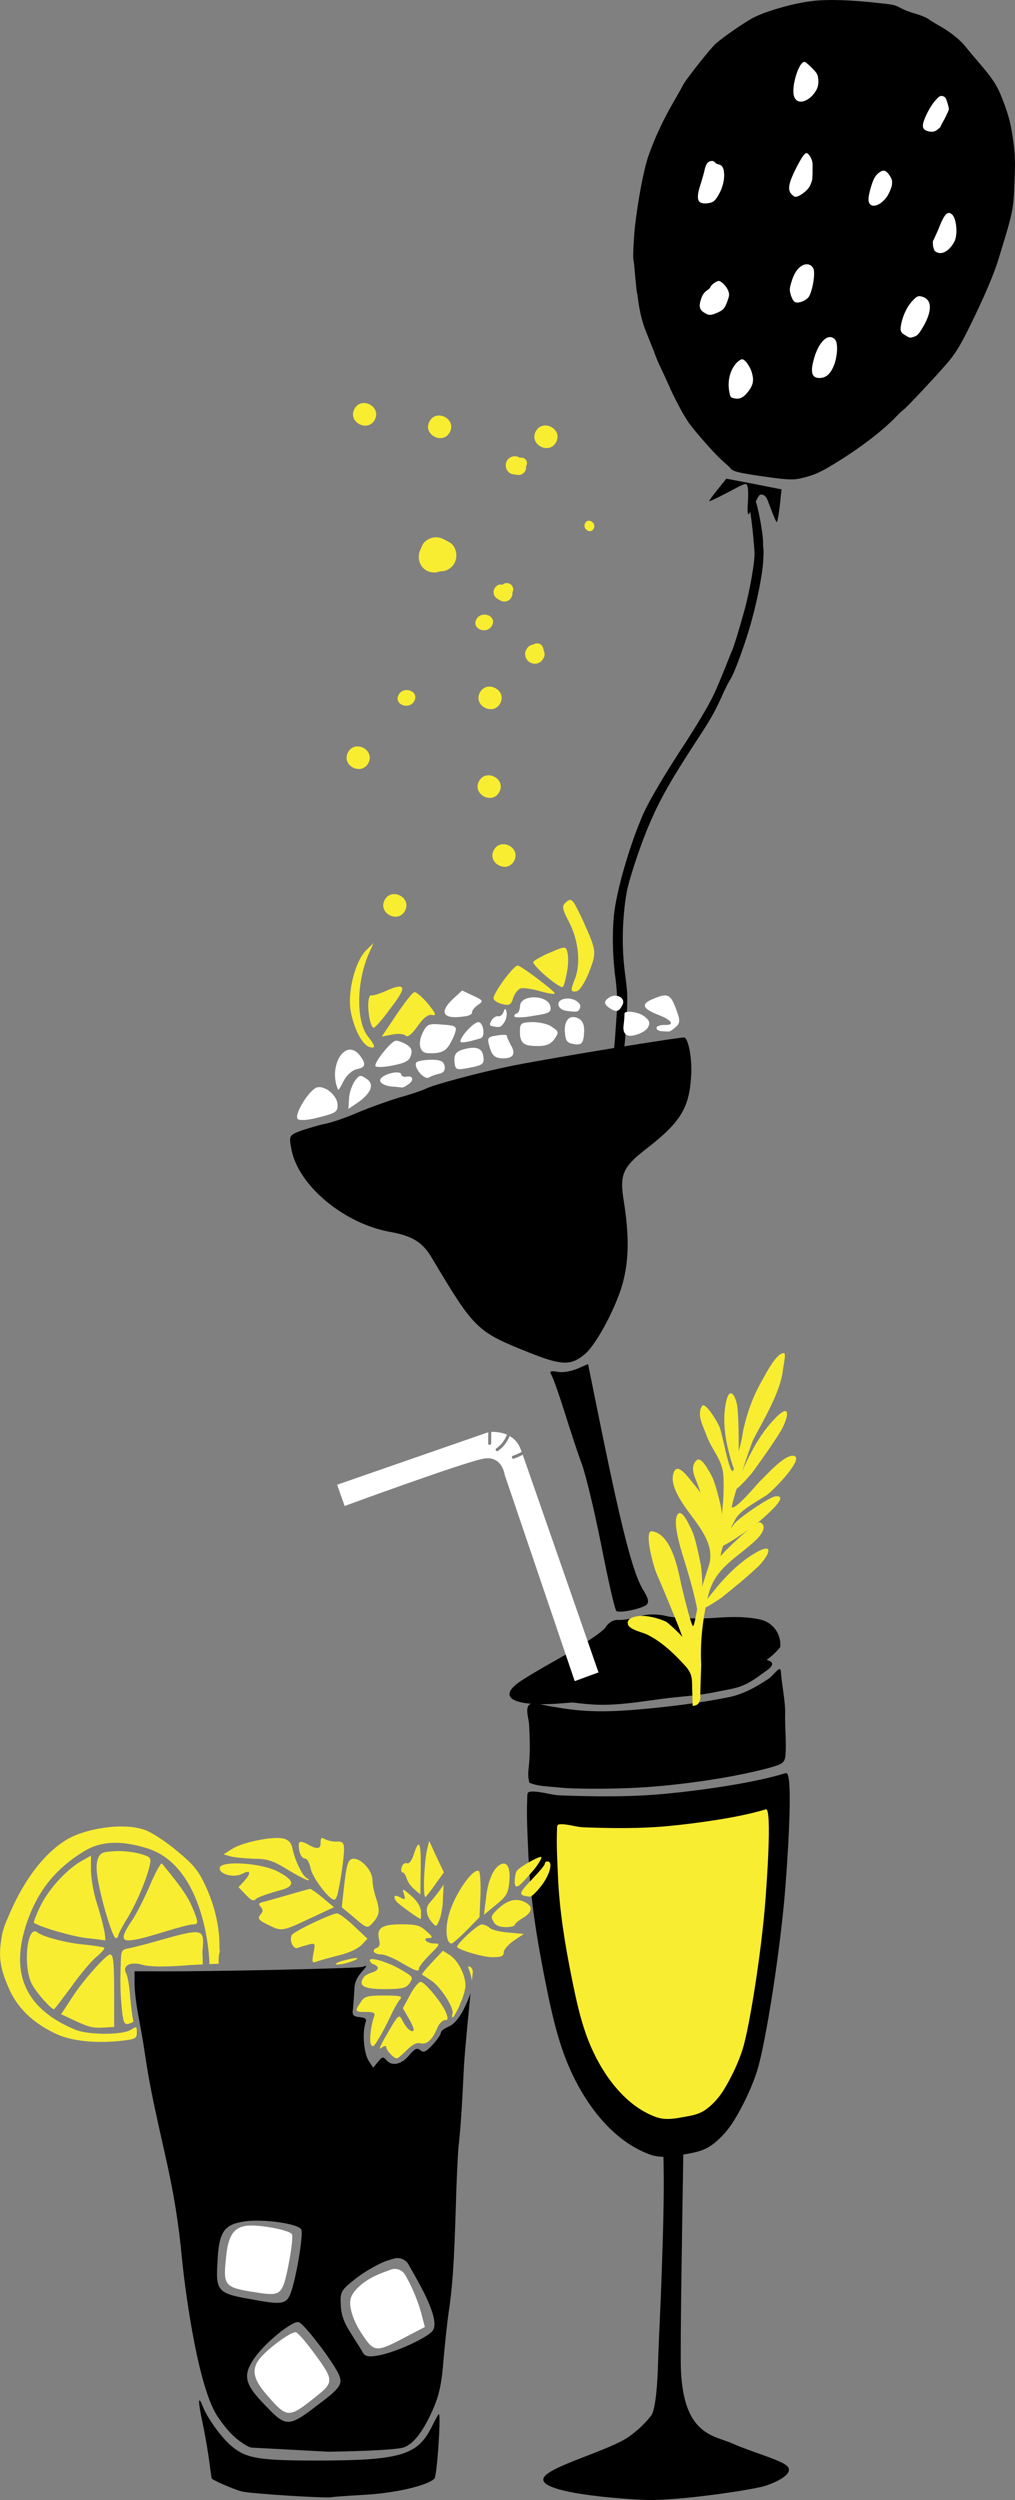 <svg xmlns="http://www.w3.org/2000/svg" id="texti" viewBox="0 0 179.68 442.3"><rect x="0" y="0" width="179.68" height="442.3" fill="#808080" stroke="none"/><defs><style>      .cls-1, .cls-2, .cls-3 {        stroke-width: 0px;      }      .cls-2 {        fill: #f9ed32;      }      .cls-3 {        fill: #fff;      }    </style></defs><g><path class="cls-2" d="m77.94,101.08s0,0,0,0c.23,0,.46,0,.71-.07.71-.17,1.33-.62,1.72-1.24.77-1.23.47-3.15-.89-3.88-.48-.26-.96-.54-1.49-.72-.49-.14-.98-.15-1.47-.03-.63.16-1.44.63-1.72,1.25-.13.28-.27.59-.4.9,0,.01-.01.02-.02.03,0,0,0,0,0,.01-.03.07-.06.14-.08.2-.49,1.41.09,2.99,1.53,3.56.67.27,1.43.26,2.1-.03Z"></path><path class="cls-2" d="m87.12,110.64c.88-1.72-1.94-2.73-2.81-1.03s1.94,2.73,2.81,1.03Z"></path><path class="cls-2" d="m73.36,123.99c.88-1.72-1.94-2.73-2.81-1.03s1.94,2.73,2.81,1.03Z"></path><path class="cls-2" d="m88.57,124.4c1.2-2.34-2.43-4.18-3.63-1.85s2.43,4.18,3.63,1.85Z"></path><path class="cls-2" d="m79.64,76.44c1.2-2.34-2.43-4.18-3.63-1.85s2.43,4.18,3.63,1.85Z"></path><path class="cls-2" d="m90.79,83.89c.33.06.66.11.99.14.46.05.95-.29,1.17-.66.16-.26.21-.58.17-.87.16-.26.22-.58.11-.88-.18-.51-.7-.74-1.2-.63-.28-.2-.68-.29-.99-.27-.56.03-1.08.36-1.34.86-.46.89.04,2.15,1.09,2.32Z"></path><path class="cls-2" d="m105.1,93.53c.53-1.03-1-2-1.53-.96-.53,1.03,1,2,1.53.96Z"></path><path class="cls-2" d="m98.46,78.2c1.2-2.34-2.43-4.18-3.63-1.85s2.43,4.18,3.63,1.85Z"></path><path class="cls-2" d="m65.22,134.98c1.2-2.34-2.43-4.18-3.63-1.85-1.2,2.34,2.43,4.18,3.63,1.85Z"></path><path class="cls-2" d="m91.03,152.28c1.2-2.34-2.43-4.18-3.63-1.85s2.43,4.18,3.63,1.85Z"></path><path class="cls-2" d="m94.09,117.32c.43.16.92.14,1.33-.06.44-.21.66-.54.87-.96s.12-.93-.09-1.35c0-.38-.23-.77-.53-.96-.38-.24-.87-.22-1.23.03-.17.02-.34.07-.5.14-.44.21-.66.54-.87.96h0c-.2.39-.11.96.06,1.33.19.4.54.72.96.87Z"></path><path class="cls-2" d="m88.41,140.09c1.2-2.34-2.43-4.18-3.63-1.85-1.2,2.34,2.43,4.18,3.63,1.85Z"></path><path class="cls-2" d="m71.71,161.11c1.2-2.34-2.43-4.18-3.63-1.85s2.43,4.18,3.63,1.85Z"></path><path class="cls-2" d="m88.63,106.26c.65.35,1.51.14,1.87-.53,0-.02.02-.03.03-.05.17-.31.22-.6.18-.89.03-.07.06-.13.09-.2.2-.46-.12-1.05-.51-1.28-.44-.26-.99-.18-1.35.15-.07-.01-.13-.03-.2-.04-.72-.11-1.35.64-1.37,1.3,0,.23.05.45.15.66.06.09.12.17.18.26-.01,0-.02-.01-.03-.03,0,.01.02.02.03.03,0,0,0,.01.01.02.02.02.04.03.06.05.13.13.28.24.44.33.14.07.28.15.42.23Z"></path><path class="cls-2" d="m66.36,74.23c1.2-2.34-2.43-4.18-3.63-1.85-1.2,2.34,2.43,4.18,3.63,1.85Z"></path></g><g><path class="cls-1" d="m108.79,171.87c.48,3.33.55,5.39.34,8.14-.41,5.94-.42,6.22-.99,7.87-.6,1.81-.61,2.1.02,2.56.32.29.46.32.74.09.68-.55,1.55-3.96,1.76-6.7.54-7.79.52-7.45-.08-12.12-.52-4.14-.43-9.12.31-13.58.28-1.88,2-7.22,3.5-10.96,2.05-5.05,3.83-8.28,8.43-15.38,3.07-4.68,3.51-5.44,5-8.67.55-1.31,1.22-2.54,1.42-2.84.73-1.05,2.9-6.93,3.92-10.88,1.04-3.83,1.81-7.94,1.94-10.02.07-1.07.08-2.09.06-2.21-.07-.13-.08-.81-.09-1.49-.05-1.66-.96-6.44-1.36-7.09-.33-.52-.81-.5-1.1.01-.08.15-.07.84.1,1.44.23,1.01.62,4.33.85,7.5.14,1.45-.77,6.78-1.78,10.45-1.01,3.66-1.81,6.23-2.16,7.07-.16.31-.65,1.58-1.11,2.73-1.78,4.42-2.28,5.52-3.58,7.76-.74,1.33-2.28,3.81-3.38,5.53-3.81,5.78-6.61,10.51-7.72,13.02-2.34,5.33-4.73,13.56-5.15,17.85-.31,3.01-.22,6.89.13,9.92Z"></path><path class="cls-1" d="m112.16,46.11c.06.2.18,1.5.29,2.89.14,1.45.27,2.75.33,2.9.06.2.12.59.15.93.3,2.33.8,4.36,1.52,6.06.44,1.13,1.05,2.62,1.34,3.33.23.75.79,2.05,1.19,2.88.41.84,1.01,2.14,1.37,2.96,1.04,2.43,2.85,5.81,3.84,7.09,1.67,2.17,4.68,5.51,5.78,6.44.57.49,1.18,1.04,1.29,1.2.45.61,1.18.8,5.15,1.4,4.54.66,5.71.75,7.05.5,2.39-.52,3.52-.96,6.35-2.71,4.44-2.71,8.43-5.75,10.89-8.33.42-.44.95-.95,1.22-1.13.68-.53,5.99-6.18,7.98-8.53,1.44-1.75,2.23-3.1,4.07-6.85,2.33-4.78,4.01-8.7,4.83-11.42,2.57-8.42,2.6-8.56,2.77-13.25.19-3.6.14-5.03-.21-7.6-.37-2.72-.74-4.21-1.64-6.65-1.22-3.22-1.73-4.03-5.37-8.24-.54-.63-1.23-1.47-1.54-1.86-.76-.95-2.4-2.32-4.11-3.32-.82-.45-1.84-1.07-2.3-1.4-.51-.34-1.39-.7-2.38-.99-.86-.22-2.01-.68-2.57-.98-.99-.53-1.21-.62-3.64-.86C150.83,0,146.67-.16,143.84.18c-3.36.37-8.41,1.83-10.66,3.04-1.72.98-4.74,3.03-6.41,4.45-.85.68-5.49,6.56-5.84,7.35-.09.22-.89,1.62-1.77,3.15-1.88,3.26-3.31,6.38-4.41,9.52-.82,2.48-1.77,7.49-2.34,12.29-.24,2.41-.4,5.64-.26,6.14Zm53.08-3.62c.06-.08.43-.95.85-1.86,1.07-2.77,1.61-3.32,2.35-2.75.88.6,1.17,3.73.45,4.95-.96,1.75-2.38,2.41-3.37,1.6-.32-.3-.52-1.71-.28-1.95Zm-2.25,9.95c1.93.38,2.13,2.22.62,5.04-.94,1.61-1.14,1.9-1.9,2.13-.51.18-.7.19-1.21-.15-1.07-.59-1.21-.85-.96-2.13.32-1.64,1.12-3.23,2.07-4.17.67-.72.92-.81,1.38-.72Zm2.5-34.56c.74-.85.9-.96,1.36-.87.41.08.57.26.83,1.11.18.55.31,1.1.27,1.28-.03.14-.36.87-.76,1.65-.43.72-.76,1.41-.76,1.45,0,.05-.29.27-.58.5-.44.29-.74.37-1.38.25-.92-.18-1.22-.57-1.05-1.44.25-1.04,1.2-2.93,2.07-3.94Zm-11.45,15.73c.5-1.79.82-2.48,1.56-3.05.79-.6,1.24-.46,1.9.52.43.7.48.95.37,1.73-.1.5-.44,1.28-.74,1.79-.9,1.43-2.39,2.22-3.07,1.56-.4-.41-.41-1.07-.02-2.55Zm-10,30.05c.81-3.15,2.58-4.87,3.76-3.6.63.65.42,3.44-.38,5.03-.55,1.12-1.18,1.65-2.06,1.76-1.56.16-1.99-.77-1.32-3.19Zm-.05-16.12c.41.84-.25,4.39-.92,5.11-.55.6-1.63,1-2.21.84-.36-.12-.53-.44-.82-1.15-.29-.96-.3-1.15.03-2.31.45-1.56,1.07-2.53,1.93-3.02.8-.45,1.62-.25,1.99.54Zm-1.19-20.46c.46.09,1.08,1.3,1.03,2,.01.43.01,1.14,0,1.65-.02,1.08-.06,1.26-.48,2.17-.4.82-2.02,2.01-2.61,1.89-.23-.05-.55-.34-.78-.63-.55-.82-.27-1.99,1.06-4.61.93-1.8,1.46-2.55,1.78-2.48Zm-.33-16.13c.09.02.67.46,1.22,1.04.8.77,1.06,1.15,1.12,1.78.16,1.12-.05,1.93-.74,2.78-1.38,1.67-3.09,1.89-3.52.44-.52-1.71.9-6.25,1.91-6.05Zm-12,53.18c.36-.35.79-.6.97-.56.55.11,1.43,1.42,1.7,2.51.33,1.2.17,2.02-.55,3.01-.85,1.16-1.55,1.58-2.47,1.4-.78-.15-.82-.21-.98-1.09-.43-1.93.13-4.04,1.33-5.27Zm-6.35-11.23c.24-.75.5-1.08.96-1.46.37-.21.68-.53.7-.66.07-.36,1.18-1.14,1.5-1.07.5.1,1.33.97,1.62,1.69.25.66.25.9-.24,2.17-.39,1.01-.69,1.33-1.68,1.75-1.1.49-1.48.51-2.24.03-.9-.51-1.06-1.15-.61-2.44Zm-.06-20.42c.26-.84.57-1.92.66-2.37.09-.45.3-1.03.48-1.23.33-.45,1.11-.54,1.36-.15.06.15.37.31.64.36.6.12.93.61.97,1.61.08,1.05-.24,2.41-.84,3.52-.75,1.36-1.08,1.63-2.16,1.75-1.75.17-2.06-.69-1.12-3.48Z"></path><path class="cls-1" d="m138.35,86.58l-4.86-.96-4.91-.93-1.58,1.96c-.88,1.1-1.54,2.01-1.45,2.03.18.04,2.67-1.22,4.86-2.39.75-.42,1.47-.7,1.66-.66.35.16.46,1.27.31,3.46-.09,1.16-.04,1.88.1,1.91.09.02.52-.7.98-1.6.42-.91.86-1.72,1.03-1.83.48-.24,1.07.12,1.36.84.12.35.54,1.38.88,2.3.35.87.67,1.65.77,1.66.14.03.48-1.94.73-4.67l.12-1.11Z"></path><g><path class="cls-3" d="m139.97,34.18c.23.28.55.58.78.63.6.12,2.21-1.07,2.61-1.89.42-.91.45-1.09.48-2.17,0-.52,0-1.23,0-1.65.04-.7-.57-1.91-1.03-2-.32-.06-.85.68-1.78,2.48-1.33,2.62-1.61,3.79-1.06,4.61Z"></path><path class="cls-3" d="m144.08,16.57c.69-.85.9-1.66.74-2.78-.07-.63-.32-1.01-1.12-1.78-.55-.58-1.13-1.03-1.22-1.04-1.01-.2-2.43,4.34-1.91,6.05.43,1.45,2.14,1.23,3.52-.44Z"></path><path class="cls-3" d="m130.11,70.49c.92.18,1.62-.25,2.47-1.4.72-.99.88-1.81.55-3.01-.26-1.09-1.15-2.4-1.7-2.51-.18-.04-.61.21-.97.56-1.2,1.23-1.76,3.34-1.33,5.27.16.88.2.94.98,1.09Z"></path><path class="cls-3" d="m140.04,52.33c.29.72.46,1.04.82,1.15.59.16,1.67-.24,2.21-.84.67-.72,1.32-4.27.92-5.11-.37-.78-1.19-.99-1.99-.54-.86.49-1.48,1.46-1.93,3.02-.33,1.16-.32,1.36-.03,2.31Z"></path><path class="cls-3" d="m125.18,35.97c1.07-.12,1.41-.38,2.16-1.75.6-1.11.92-2.46.84-3.52-.04-1-.37-1.49-.97-1.61-.28-.05-.58-.21-.64-.36-.26-.38-1.04-.3-1.36.15-.18.2-.39.77-.48,1.23-.09.45-.4,1.53-.66,2.37-.93,2.79-.63,3.66,1.12,3.48Z"></path><path class="cls-3" d="m124.73,55.35c.76.48,1.15.46,2.24-.03.99-.42,1.29-.74,1.68-1.75.49-1.27.49-1.51.24-2.17-.29-.72-1.11-1.59-1.62-1.69-.32-.06-1.43.71-1.5,1.07-.03.14-.33.45-.7.66-.46.38-.71.71-.96,1.46-.44,1.28-.29,1.93.61,2.44Z"></path><path class="cls-3" d="m164.48,23.25c.64.13.94.04,1.38-.25.28-.23.57-.46.58-.5,0-.04.34-.74.76-1.45.39-.77.73-1.51.76-1.65.04-.18-.09-.73-.27-1.28-.26-.85-.42-1.03-.83-1.11-.46-.09-.62.02-1.36.87-.87,1.01-1.81,2.9-2.07,3.94-.17.86.13,1.25,1.05,1.44Z"></path><path class="cls-3" d="m165.53,44.43c.98.81,2.4.14,3.37-1.6.72-1.23.43-4.36-.45-4.95-.74-.57-1.28-.02-2.35,2.75-.42.91-.78,1.78-.85,1.86-.24.24-.04,1.65.28,1.95Z"></path><path class="cls-3" d="m160.5,59.45c.51.34.7.33,1.21.15.76-.23.96-.52,1.9-2.13,1.51-2.82,1.3-4.66-.62-5.04-.46-.09-.71,0-1.38.72-.95.95-1.74,2.54-2.07,4.17-.25,1.27-.11,1.54.96,2.13Z"></path><path class="cls-3" d="m154.06,36.16c.68.65,2.17-.14,3.07-1.56.29-.51.64-1.29.74-1.79.11-.78.06-1.03-.37-1.73-.66-.98-1.11-1.12-1.9-.52-.73.56-1.06,1.25-1.56,3.05-.39,1.48-.38,2.15.02,2.55Z"></path><path class="cls-3" d="m145.37,66.85c.88-.11,1.51-.65,2.06-1.76.79-1.59,1.01-4.38.38-5.03-1.18-1.27-2.95.46-3.76,3.6-.67,2.42-.24,3.36,1.32,3.19Z"></path></g></g><g><path class="cls-1" d="m113.34,285.96c-1.15.38-2.86.64-3.7.65-1.02-.11-1.84.36-2.55,1.42-.61.81-4.06,3.09-7.64,5.1-3.58,2.01-7.15,4.09-7.94,4.78-3.45,2.67.05,4.12,8.25,3.42,3.09-.23,7.53-.64,9.87-.8,5.66-.43,14.07-2.01,18.59-3.51,5.6-1.87,8.01-3.26,9.91-5.63h0c.2-2.26-1.28-4.34-3.5-4.85-2.06-.48-4.65-.57-8.01-.31-3.09.23-6.88.05-8.39-.26-1.69-.43-3.46-.47-4.9-.03Z"></path><path class="cls-3" d="m116.56,179.56c2.4.91,2.97,1.86,1.11,1.77-.69-.02-1.34.19-1.44.44-.09.32.28.63.9.67.62.03,1.16.08,1.24.06.16.04.71-.29,1.22-.78.8-.62.83-1.24.18-2.95-1.02-2.86-1.54-3.14-3.94-2.13-2.42.93-2.26,1.75.73,2.92Z"></path><path class="cls-3" d="m110.17,177.83c.68-1.21-.97-2.18-2.26-1.39-1.09.68-1.06,1.21.08,1.97,1.13.7,1.57.61,2.18-.58Z"></path><path class="cls-3" d="m56.53,197.66c2.92-.73,3.26-.95,3.23-2.24-.08-1.59-2.11-3.34-3.58-3.05-1.33.26-4.18,4.8-3.49,5.59.29.33,1.81.26,3.84-.3Z"></path><path class="cls-3" d="m110.55,179.37c.01.07-.02,1.07-.18,2.18q-.14,2.02,1.78,1.64c1.11-.22,2.21-.82,2.55-1.42.44-.85.3-1.21-.7-2-1.07-.79-3.58-1.06-3.44-.39Z"></path><path class="cls-1" d="m110.44,212.6c-.78-4.74-.28-6.07,3.97-9.35,6.11-4.73,7.6-7.24,7.94-12.89.2-2.87-.44-6.5-1.19-6.81-.49-.13-22.14,3.37-30.25,4.96-5.82,1.15-14.32,3.44-15.64,4.15-.49.25-2.56.97-4.6,1.52-2.09.64-5.45,1.84-7.43,2.69-1.9.83-4.48,1.73-5.73,1.97-1.18.23-3.12.84-4.27,1.22-2.06.79-2.12.88-1.63,3.38,1.25,6.34,9.31,13.09,17.56,14.53,3.81.7,5.64,1.8,7.25,4.54,7.65,12.8,7.93,13.06,17.4,16.85,5.56,2.2,7.18,2.26,9.56.34,2.2-1.66,6.08-9.16,7.02-13.32.97-4.02.92-8.14.04-13.78Z"></path><path class="cls-2" d="m102.11,175.36c.52-.1,1.45-1.59,2.12-3.25,1.42-3.65,1.4-3.8-.95-9.07-1.98-4.2-2.08-4.34-3.25-3.26-.58.57-.46,1.16.76,3.45,1.63,3.2,2.06,7.32.97,9.99-.82,2.07-.76,2.37.35,2.15Z"></path><path class="cls-1" d="m104.09,241.33l-1.9.83c-1.06.44-2.61.74-3.49.54-1.27-.21-1.47-.09-1.12.52.31.4,1.37,3.48,2.4,6.72,1.04,3.32,2.38,7.41,3.01,9.05.64,1.71,2.23,8.21,3.45,14.4s2.41,11.46,2.68,11.64c.69.4,4.58-.44,5.36-1.13.44-.47.31-1.13-.8-2.9-1.66-2.96-3.52-10.1-6.95-26.72l-2.63-12.95Z"></path><path class="cls-3" d="m86.71,185.36c.42,1.37.89,1.81,2.13,1.88,2,.06,2.53-.73,1.61-2.31-.37-.69-.75-1.46-.72-1.69.04-.16-.81-.22-1.77-.04-1.71.26-1.75.42-1.26,2.16Z"></path><path class="cls-3" d="m84.74,180.85c-.79-.15-3.38,2.66-3.22,3.46.06.29,1.75-.04,3.62-.64.78-.31.46-2.69-.4-2.83Z"></path><path class="cls-3" d="m71.02,190.06c-.13-.66-2.5-.27-3.48.61-.77.76.38,1.53,2.38,1.6.71.09,1.25.13,1.32.12.09.06.5-.17.97-.5,1.09-.67.98-1.64-.2-1.41-.52.1-.93-.05-1-.42Z"></path><path class="cls-3" d="m82.32,179.8c.75-.07,1.3-.41,1.24-.7-.04-.22.37-.84.98-1.26,1.08-.75,1.06-.82-.79-1.68l-1.94-.92-1.68,1.55c-2.51,2.41-1.66,3.62,2.2,3.01Z"></path><path class="cls-3" d="m62.71,191.39c-.46.78-.95,2.18-.92,3.09l-.12,1.71,1.76-1.19c.94-.64,1.96-1.69,2.14-2.34.22-.81.05-1.31-.75-1.84-1.06-.71-1.21-.68-2.11.57Z"></path><path class="cls-3" d="m87.26,181.58c1.19.23,1.41.18,2-.7.36-.53.5-1.32.42-1.76-.16-.81-.31-.78-.55-.05-.21.5-.61.81-.93.72-.32-.09-.87.25-1.16.69-.46.78-.42,1,.22,1.1Z"></path><path class="cls-2" d="m67.57,183.4l1.92-.38c1.03-.2,2.05-.1,2.34.23.37.31,1.09-.29,2.05-1.63,1.01-1.5,1.94-2.22,2.58-2.04.87.14.72-.22-.7-2-1-1.18-2.1-2.11-2.39-2.05-.37.07-1.77,1.88-3.19,3.99l-2.6,3.88Z"></path><path class="cls-3" d="m73.74,187.92c-.69.75,1.33,3.26,2.22,2.7.34-.22,1.19-.54,1.86-.67s1.03-.59.89-1.32c-.17-.88-.76-1.15-2.37-1.14-1.15,0-2.33.23-2.59.43Z"></path><path class="cls-3" d="m81.8,185.72c-1.08.37-1.43.89-1.35,2.1.14,1.5.31,1.55,2.74,1.07,2.28-.45,2.55-.66,2.38-1.92-.16-1.58-1.31-1.96-3.77-1.25Z"></path><path class="cls-2" d="m66.19,181.83c.22-.04,1.67-1.63,3.04-3.58,2.87-3.7,2.63-4.5-.82-2.98-1.19.54-2.42.93-2.67.83-.25-.11-.46.4-.53,1.18-.14,2.02.46,4.66.97,4.55Z"></path><path class="cls-3" d="m74.9,182.56c-.99,1.95-.66,3.65.74,3.76,2.09.12,3.09-.23,3.8-1.29.41-.62.96-1.72,1.14-2.37.33-1.06.06-1.24-2.26-1.39-2.41-.21-2.69-.08-3.42,1.29Z"></path><path class="cls-3" d="m97.43,178.05c-.41-2.06-5.25-2.18-5.37-.09-.02.69-.28,1.28-.58,1.34s-.47.32-.43.54,1.58.23,3.34-.12c2.83-.41,3.24-.64,3.04-1.67Z"></path><path class="cls-3" d="m100,182.52c.08,1.59.39,1.99,1.42,2.17,1.59.3,1.9-.07,1.99-2.31.02-1.07-.27-1.78-.97-2.18-1.53-.77-2.56.2-2.45,2.32Z"></path><path class="cls-2" d="m65.32,185.21c1.24.44,1.19-.16-.22-1.87-2.05-2.66-2.02-9.47.13-14.49l.9-2.01-1.28,1.25c-1.99,1.92-3.41,7.56-2.74,10.95.59,3.02,1.96,5.66,3.21,6.18Z"></path><path class="cls-3" d="m60.84,191.22c.56-1.03,1.54-1.91,2.35-2.07,1.62-.32,1.65-.94.42-2.53-2.51-3.03-5.57,2.02-3.76,6.17.1.13.5-.56.99-1.57Z"></path><path class="cls-3" d="m99.85,176.73c-1.55.3-1.23,1.93.49,2.12,1.88.24,2.03.21,2.34-.54.36-.91-1.38-1.95-2.84-1.58Z"></path><path class="cls-2" d="m100.29,172.36c.3-1.21.36-2.83.2-3.64-.26-1.33-.35-1.39-2.96-.26-1.49.6-2.86,1.41-3.11,1.68-.36.53,4.43,4.64,5.17,4.49.15-.03.49-1.02.7-2.28Z"></path><path class="cls-3" d="m94.22,185.03c2.33.15,3.25-.18,4.02-1.33.71-1.06.68-1.21-.55-2.03-.72-.55-2.31-.85-3.53-.84-1.9.07-2.11.19-2.12,1.64-.02,1.84.57,2.49,2.19,2.55Z"></path><path class="cls-2" d="m88.94,177.65c1.21.3,1.56.15,1.92-1.15.3-.82.92-1.56,1.36-1.65.52-.1,2.09.12,3.47.54,1.46.4,2.56.57,2.52.35-.09-.44-5.85-4.82-6.55-4.91-.65-.18-4.45,5.01-4.29,5.82.07.37.78.84,1.57.99Z"></path><path class="cls-3" d="m72.74,186.74c.28-.9.11-1.4-.85-1.98-.69-.4-1.52-.7-1.88-.63-.81.16-3.71,3.72-3.56,4.45.06.29,1.43.25,3.05-.07,2.21-.44,2.98-.82,3.24-1.79Z"></path></g><g><g><path class="cls-1" d="m116.91,354.25c-1.51.26-1.1,1.73-.88,2.82.42,2.07.5,4.14.53,6.25.05,4.31.42,8.59.67,12.9.53,9.07.17,18.16-.14,27.23-.15,4.42-.39,8.83-.55,13.25-.06,1.69-.18,9.32-1.31,10.73-1.16,1.44-2.33,2.53-3.81,3.61-3.42,2.48-14.14,5.25-15.16,7.31-1.47,2.95,16.88,4.01,19.19,3.96,7.19-.15,18.26-1.95,19.94-2.49,2.83-.92,5.5-2.51,3.66-3.76-1.54-1.05-6.05-2.28-9.33-3.73-3.38-1.5-8.69-1.44-9.18-13.05-.16-3.87.26-28.01.42-37.95.08-5.07-.26-10.15-.38-15.21-.05-2.33-.04-4.66-.12-6.99-.03-.84-2.12-5.07-3.54-4.86Z"></path><path class="cls-1" d="m139.12,313.69c-5.81,1.8-15.13,3.07-21.17,3.65-6.29.61-12.46.53-18.76.3-1.65-.06-3.35-.7-4.97-.68-.98.01-.85.31-.89,1.34-.14,3.28.07,6.65.21,9.93.31,7.6,1.54,15.04,3.03,22.5,1.03,5.14,2.15,10.38,4.27,15.2,2.74,6.23,7.53,12.81,14.17,15.23,2.11.77,4.22.34,6.38-.05,1.76-.32,3.22-.59,4.68-1.66,1.57-1.15,2.91-2.71,3.92-4.37,1.59-2.61,3.14-5.85,4.05-8.76,1.51-4.82,4.12-21.36,4.99-32.41.18-2.35,1.58-20.64.1-20.21Z"></path><path class="cls-1" d="m128.33,300.4c-4.34.84-8.74,1.41-13.14,1.84-4.76.46-9.34.8-14.11.2-1.37-.17-2.74-.4-4.1-.64-.78-.14-2.17-.58-2.98-.35-1.22.35-.4,2.57-.34,3.61.12,2.2.19,4.35.04,6.55-.07,1.02-.31,2.21-.11,3.22.16.77.04.54.69.77,1.24.44,2.93.46,4.23.6,2.15.23,4.26.25,6.42.26,4.15.01,8.29-.12,12.43-.52,4.17-.4,8.27-.96,12.39-1.73,1.97-.37,5.86-1.19,7.75-1.85,1.06-.37,1.46-.7,1.55-1.86.18-2.39-.12-4.87-.06-7.27.06-2.17-.62-5.36-.76-7.53-.08-1.25-1.23.69-2.24,1.35-2.46,1.6-4.74,2.88-7.67,3.35Z"></path><path class="cls-1" d="m100.13,294.76c-2.11.46-4.84,2.17-6.31,3.75-.32.35-.82.77-.51,1.22.52.76,3.48.77,4.28.9,3.12.49,6.36,1.03,9.52.98,3.45-.05,6.89-.64,10.31-1.08,3.11-.4,6.31-.54,9.38-1.2,1.44-.31,2.98-.5,4.36-1,1.49-.54,2.9-1.56,4.16-2.5.42-.31,1.68-1.05,1.29-1.7-.51-.84-8.46-1.99-11.7-2.34-3.53-.39-9.11-.1-12.65.04-2.11.09-10.14,2.65-12.12,2.94Z"></path><g><path class="cls-2" d="m121.17,294.57c1.63,1.79,1.27,2.56,1.39,5.03.02.43.04,1.79.06,2.22.45-.12,1.07,0,1.36-1.29-.03-2.15.17-5.64.15-6.1-.21-4.06.3-8.27,1.26-12.22,1.22-4.98,5.14-6.57,8.5-9.82.63-.61,2.14-2.35.66-3.06-.67-.33-6.92,5.63-6.93,5.99-.28-.95,2.24-6.15,2.81-6.92,1.1-1.5,3.81-2.9,5.31-3.9,1.01-.68,6.49-6.25,4.92-6.89-1.51-.62-4.97,3.37-5.96,4.28-.62.57-4.23,5.03-5.11,4.81-.41-.07,3.41-11.33,3.71-11.9,1.74-3.39,4.84-8.46,5.28-12.31.1-.93.62-3.05.2-3.09-1.35-.12-3.36,3.94-3.92,4.92-1.57,2.71-2.59,5.61-3.28,8.68-.18.78-.04,1.34-1.54,6.21-.51,4.1-2-5.04-2.64-6.68-.44-1.13-2.58-4.52-3.09-3.81-1.07,1.49.22,3.72.76,5.22.91,2.57,2.81,4.28,2.98,7.09.11,1.86.06,3.82-.14,5.67-.1.98-.43,4.86-1.19,5.43-.19.17-.9-3.69-.97-4.07-.4-2.33-1.62-3.92-3.13-5.74-1.01-1.22-2.79-3.77-3.42-1.62-.55,1.85.94,4.22,1.89,5.64,2.02,3.04,5.71,6.62,4.38,10.69-.59,1.8-1.18,3.57-1.66,5.41-.15.57-.8,5.13-1.12,5.24-.32.1-1.99-6.83-2.12-7.47-.56-2.64-1.72-8.83-5.16-9.3-1.49-.21.27,6.4.96,7.83.45.94,4.3,10.17,4.42,10.91-.15-.37-2.58-2.61-2.9-2.75-1.34-.62-3.32-1.13-4.79-.99-.84.08-2.32.45-1.91,1.56.31.84,2.62,1.36,3.29,1.68,2.55,1.22,4.78,3.34,6.7,5.44Zm-.39-4.89s.01-.02,0-.04c0,.02,0,.04,0,.04Z"></path><path class="cls-2" d="m133.25,260.42c1.66-2.29,3.47-4.8,5-7.31.62-1.02,1.47-3.14.88-3.44-.66-.33-2.8,2.2-3.31,2.85-1.42,1.8-2.6,3.84-3.65,6.05-.14.29-1.58,3.35-2.03,4.96.49,0,3.05-3,3.13-3.11Z"></path><path class="cls-2" d="m130.77,256.38c0-2.37,0-4.97-.23-7.37-.09-.98-.64-2.71-1.29-2.48-.72.26-.98,3.09-1.01,3.78-.09,1.94.14,3.85.58,5.78.06.25.67,2.9,1.25,4.1.4-.32.71-3.7.71-3.81Z"></path><path class="cls-2" d="m127.72,282.66c2.14-1.71,4.48-3.6,6.55-5.57.84-.8,2.15-2.58,1.64-3.03-.57-.5-3.24,1.31-3.88,1.79-1.79,1.32-3.41,2.93-4.95,4.74-.2.24-2.31,2.74-3.12,4.16.48.14,3.67-2.01,3.76-2.09Z"></path><path class="cls-2" d="m126.95,273.56c.09-.21.51-1.13.56-1.35.18-.8.62-2.4.08-5.78-.6-2.59-1.2-4.58-1.6-5.3-.59-1.06-1.89-3.56-2.7-2.76-1.29,1.28-.22,3.02.31,4.51.8,2.25,2.85,8.42,3.34,10.68Z"></path><path class="cls-2" d="m123.46,284.93c.08-.24.48-1.27.53-1.52.17-.9.58-2.7.08-6.49-.57-2.91-1.13-5.15-1.51-5.96-.56-1.19-1.79-4-2.55-3.1-1.22,1.44.99,7.7,1.49,9.38.76,2.53,1.49,5.15,1.96,7.68Z"></path><path class="cls-2" d="m137.22,264.74c-.98.12-6.54,3.84-7.29,4.93-.63.92-3.06,3.65-3.07,3.98-.03,1.1,6.67-3.7,7.27-4.23.81-.73,6.08-5.05,3.09-4.68Z"></path></g></g><path class="cls-2" d="m135.55,320.11c-4.69,1.45-12.21,2.47-17.08,2.94-5.07.49-10.06.42-15.14.24-1.33-.05-2.71-.56-4.01-.55-.79.01-.69.25-.72,1.08-.11,2.65.06,5.37.17,8.01.25,6.14,1.24,12.14,2.45,18.15.83,4.14,1.74,8.38,3.45,12.27,2.21,5.03,6.08,10.34,11.43,12.29,1.7.62,3.41.28,5.15-.04,1.42-.25,2.6-.47,3.78-1.34,1.27-.93,2.35-2.19,3.16-3.53,1.28-2.1,2.53-4.72,3.27-7.07,1.22-3.89,3.33-17.23,4.02-26.16.15-1.9,1.28-16.66.08-16.31Z"></path></g><g><path class="cls-2" d="m44.89,328.85c2.42,0,3.39.3,6.05,1.94,1.69,1.03,3.33,1.87,3.63,1.87.24,0,.12-.18-.3-.42-.79-.42-2.12-3.21-2.54-5.38-.18-.85-.73-1.39-1.51-1.57-1.81-.48-7.14.61-9.01,1.75l-1.63,1.03,1.21.36c.67.18,2.48.36,4.11.42Z"></path><path class="cls-2" d="m54.09,328.85c.3,0,.73.79.91,1.75.3,1.57,3.27,5.5,4.17,5.5.24,0,.54-.6.67-1.33.67-3.14,1.21-7.32,1.03-8.17-.06-.6-.48-.85-1.21-.79-.54.06-1.45-.12-2-.36-.79-.43-.91-.36-.91.72q0,1.45-2.18.18-1.69-.97-1.69,0c0,1.45.48,2.48,1.21,2.48Z"></path><path class="cls-2" d="m60.5,337.44l2.12,1.75c2.36,2.06,2.42,2.06,3.45.91,1.15-1.33,1.21-2.12.54-4.17-.36-1.03-.67-2.48-.67-3.27,0-1.63-1.88-3.81-3.33-3.81-1.03,0-1.27.85-1.81,5.87l-.3,2.72Z"></path><path class="cls-2" d="m74.47,339.49c.06,0,.06-.61.06-1.33-.06-.85-.73-1.88-1.75-2.78-1.57-1.33-1.63-1.33-1.27-.3.3,1.03.24,1.09-.67.6-1.03-.54-1.33-.24-.67.73.3.42,3.99,3.09,4.3,3.09Z"></path><path class="cls-2" d="m67.09,343.12c.24.85.12,1.33-.42,1.51-1.03.42-.42,1.15.85,1.15.6,0,2.18.67,3.51,1.45,2.66,1.57,3.15,1.69,3.15.97,0-.24.85-1.33,1.94-2.42,1.81-1.81,1.88-1.94.73-1.94-1.33,0-2.24-.97-.91-.97.73,0,.67-.24-.48-1.21-1.09-1.03-1.81-1.21-4.42-1.21-3.45,0-4.42.67-3.93,2.66Z"></path><path class="cls-2" d="m62.07,346.57c-.97.18-2.06.48-2.42.72-.48.3-.18.36.97.18.91-.18,2-.55,2.42-.79.48-.3.12-.36-.97-.12Z"></path><path class="cls-2" d="m23.17,359.09c-1.39.97-7.5.97-9.86,0-8.59-3.57-11.49-9.62-8.77-18.27,1.88-5.99,5.14-10.16,10.47-13.37,3.15-1.87,6.73-1.76,10.95-.48,10.59,3.21,11.16,20.1,11.1,20.39,0,.04-.02.09-.03.13.55-.02,1.12-.04,1.69-.06,0-.05-.01-.11-.01-.16,0-.3-.05-1.41.2-1.98-.04-.29-.06-.65-.06-1.08,0-3.39-.85-7.08-2.48-10.59-1.27-2.72-2.12-3.75-5.14-6.23-1.94-1.63-4.48-3.27-5.57-3.63-3.81-1.39-10.69-.28-14.04,1.82-6.35,3.98-9.62,12.4-9.98,13.13-.3.79-1.1,2.25-1.34,4.01-.54,3.09-.42,5.23,1.16,8.8,1.81,4.42,5.39,6.92,8.72,8.43,2.66,1.15,6.65,1.57,10.89,1.15,2.9-.3,3.15-.42,3.15-1.51s-.06-1.15-1.03-.48Z"></path><path class="cls-2" d="m48.04,340.82c1.81.85,2.18.79,6.78-1.39l4.3-2-1.94-1.63c-1.09-.91-2.12-1.63-2.3-1.63-.18.06-1.81.48-3.69,1.03-1.88.55-3.87,1.09-4.48,1.27-.91.18-1.03.36-.54.91.42.48.42.85-.06,1.33-.6.79-.36,1.03,1.94,2.12Z"></path><path class="cls-2" d="m42.89,331.51c1.51-.79,1.63-.12.3,1.33l-.97,1.03,1.27,1.33c1.03,1.09,1.39,1.21,1.88.73.3-.3,2.24-.97,4.23-1.51q4.11-1.03-.48-3.33c-2.9-1.51-9.92-1.94-10.22-.66-.18,1.15,2.42,1.87,3.99,1.09Z"></path><path class="cls-2" d="m64.01,344.09l1.03-1.09-2.36-2.24c-1.27-1.21-2.66-2.24-3.02-2.24-.97,0-7.56,3.14-7.99,3.81-.54.91.24,2.6,1.03,2.3.42-.18,1.27-.42,1.94-.6,1.15-.3,1.21-.24.85,1.51-.3,1.63-.24,1.81.54,1.51.48-.18,2.24-.67,3.87-1.09,1.81-.42,3.51-1.21,4.11-1.88Z"></path><path class="cls-2" d="m75.32,335.62c.06,0,.85-.97,1.69-2.18l1.57-2.18-1.33-2.78-1.27-2.78-.42,1.7c-.48,2.36-.73,8.23-.24,8.23Z"></path><path class="cls-2" d="m65.64,361.63c.3.67.54.48,1.33-.85.6-.91,1.51-2.72,2.12-3.99.54-1.21,1.33-2.6,1.69-3.02.54-.6.18-.72-2.78-.72s-3.51.12-4.17,1.21c-1.09,1.63-1.03,1.69.97,1.69,1.27,0,1.69.18,1.45.73-.54,1.45-.91,4.17-.6,4.96Z"></path><path class="cls-2" d="m79.98,343.85c.12,0,1.33-1.03,2.6-2.3l2.3-2.36.18-3.93c.06-2.18-.06-4.11-.3-4.23-.91-.6-3.93,3.57-5.08,7.02-.97,2.78-.79,5.81.3,5.81Z"></path><path class="cls-2" d="m79.74,345.97l-1.33-.85-1.94,2.06c-1.09,1.15-1.88,2.12-1.75,2.18.12.06.79.48,1.51.97,1.69,1.03,4.23,4.96,3.87,5.93-.12.36-.12.67.06.67.12,0,.67-.97,1.27-2.24h-.06c.61-1.21,1.03-2.78,1.03-3.39,0-1.87-1.27-4.36-2.66-5.32Z"></path><path class="cls-2" d="m92.14,333.38c.54-.48,1.63-1.75,2.48-2.72.79-1.03,1.33-1.94,1.21-2.12-.3-.24-3.87,1.75-4.36,2.48-.18.24-.36,1.15-.36,1.87q0,1.45,1.03.48Z"></path><path class="cls-2" d="m71.27,331.27c.24,0,.54.48.73,1.09.18.6.79,1.45,1.39,1.94.54.48,1.03.85,1.03.85,0,0,0-2.06.06-4.6.06-4.72-.3-5.38-1.27-2.36-.36,1.09-.85,1.63-1.21,1.45-.36-.12-.73.18-.91.73-.12.48-.06.91.18.91Z"></path><path class="cls-2" d="m90.14,333.08c.3-2.6-.36-3.87-1.57-3.21-1.27.73-2.18,2.78-2.54,5.99l-.36,2.9,2.12-1.75c1.81-1.45,2.18-2.06,2.36-3.93Z"></path><path class="cls-2" d="m65.82,348.99c-.6.18-1.27.54-1.45.85-1.09,1.63.18,2.18,4.9,2.06,2.06-.06,2.72-.24,3.27-1.09.67-.97.54-1.09-1.39-2.24-2.42-1.45-5.69-2.42-5.69-1.75,0,.24.3.6.73.72,1.03.42.91,1.03-.36,1.45Z"></path><path class="cls-2" d="m78.53,333.44l-.85,1.21c-.48.67-1.21,1.51-1.57,1.94-.85.85-.73,2.3.36,3.51.73.85.79.85,1.33-.48.3-.73.61-2.42.61-3.75l.12-2.42Z"></path><path class="cls-2" d="m27.95,343.37c-2.12.6-4.48,1.21-5.2,1.33-1.27.24-1.33.36-1.39,3.21-.12,3.57,0,5.69.3,8.35.24,1.69.42,2,1.21,1.75.54-.12.85-.36.73-.55-.12-.18-.36-1.99-.54-3.93-.12-2-.48-3.99-.73-4.42-.73-1.33.73-2.12,2.84-1.51,1.21.36,3.75.42,7.62.12.86-.06,1.93-.12,3.11-.18,0-.4-.04-.85-.02-1.3-.06-.34-.07-.82,0-1.43.3-3.63,0-3.69-7.92-1.45Z"></path><path class="cls-2" d="m67.52,362.3c.48-.36.85-.42.85-.12,0,.54,1.33,1.99,1.88,1.99.18,0,.97-.67,1.75-1.45,1.03-1.03,1.75-1.39,2.48-1.21,1.09.24,2.06-.61,2.96-2.78.3-.73.91-1.33,1.33-1.33.54,0,.6-.24.18-1.33-.67-1.69-3.75-5.44-4.48-5.44-.36,0-1.21,1.03-1.88,2.3l-1.27,2.36,1.15,2c.85,1.57.97,2.06.48,2.06-.42,0-1.03-.67-1.51-1.51-.85-1.69-.73-1.75-3.33,2.72-.85,1.51-1.09,2.18-.6,1.75Z"></path><path class="cls-2" d="m83,347.93c-.05,0-.1.02-.15.02.08.22.16.48.27.79.23.64.36,1.21.41,1.76.04-.34.07-.69.12-1.04.04-.31.08-.64,0-.94-.09-.3-.33-.59-.65-.6Z"></path><path class="cls-3" d="m52.34,412.62c-.9-.11-5.23,3.12-6.5,4.84-1.38,1.89-.95,3.64,1.61,6.49,3.35,3.87,3.72,3.86,8.26.23,3.42-2.68,3.42-3.04.16-7.51-1.63-2.24-3.17-4.05-3.54-4.05Z"></path><path class="cls-1" d="m79.43,358.55c-.79.3-1.39.79-1.39,1.09s-.67,1.27-1.45,2.12c-1.21,1.27-1.57,1.45-2.18.97-.6-.48-.97-.3-2,.91-1.33,1.63-3.09,2-4.05.79-.54-.6-.73-.54-1.45.36l-.85,1.03-.79-1.21c-.85-1.33-1.15-4.78-.61-6.59.3-.85.12-1.03-1.03-1.15-1.09-.12-1.33-.36-1.15-1.39.06-.67.18-2.12.24-3.21,0-1.39.42-2.42,1.27-3.33,1.03-1.21,1.09-1.33.24-.97-.79.3-29.46.91-37.87.79h-2.54v2.18c0,1.21.3,3.75.67,5.63.36,1.94.85,4.6,1.03,5.93.85,5.63,1.21,7.62,3.69,18.63,1.63,7.2,2.42,12.28,3.02,18.63.73,7.08,2.96,22.81,6.29,27.77,1.92,2.83,3.37,4.16,5.33,5.26.26.15.55.23.85.25l13.48.72c7.62-.12,12.4-.42,13.37-.79,1.75-.67,3.45-2.9,5.26-7.08.91-2.18,1.39-4.24,1.69-8.23.24-2.9.67-6.72.91-8.47.67-4.42.97-8.59,1.27-18.39.12-4.66.36-9.56.48-10.89.36-3.21.61-6.9.97-14.28.18-3.33,1-11.15,1.16-13.03-.24.83-.66,1.79-1.28,3.04-.85,1.57-1.69,2.54-2.6,2.9Zm-40.94,41.85c.23-5.5,1.09-6.82,4.76-7.38,3.27-.49,9.38.36,10.06,1.38.47.69-.88,8.74-1.88,11.38-.76,1.93-1.62,2.02-7.15.97-5.67-.97-6.11-1.46-5.79-6.36Zm17.27,25.46c-4.57,3.5-5.23,3.48-8.6-.09-3.87-3.91-4.26-5.44-2.17-8.51,1.87-2.73,6.65-6.63,7.86-6.44.83.12,5.81,6.59,7.06,9.13.89,1.87.37,2.56-4.15,5.9Zm20.83-13.5c-.93,1.21-6.29,3.7-9.32,4.31-1.83.37-2.58.3-3.02-.41-.25-.53-1.3-2.08-2.18-3.52-1.18-1.81-1.69-3.25-1.75-5-.11-2.32,0-2.56,2.97-4.86,1.79-1.32,4.29-2.7,5.68-3.06l.78-.23c1-.29,2.07.15,2.58,1.06l1.2,2.13c2.96,5.19,3.99,8.43,3.04,9.57Z"></path><path class="cls-3" d="m71.76,402.53c-.5-.93-1.61-1.35-2.6-.98l-1.34.5c-3.21,1.17-5.64,3.27-5.81,4.99-.15,1.42.6,3.69,1.98,5.76,2.24,3.43,2.53,3.45,7.77.69l3.45-1.8-.66-2.51c-.36-1.39-1.29-3.84-2.13-5.43l-.66-1.22Z"></path><path class="cls-3" d="m51.09,400.59c.53-2.71.81-5.08.56-5.34-.53-.74-5.84-1.72-7.97-1.47-2.32.28-3.31,1.78-3.66,5.6-.55,5.09-.3,5.35,5.45,6.21,4.28.68,4.55.43,5.62-4.99Z"></path><path class="cls-2" d="m86.69,341.07c-.36-.3-.97-.6-1.39-.6-.79,0-4.72,3.69-4.36,4.05.91.67,4.48,1.69,6.17,1.75,1.63,0,2.06-.18,2.06-.85,0-.48.79-1.39,1.75-2.06l1.81-1.21-2.72-.24c-1.51-.12-3.02-.48-3.33-.85Z"></path><path class="cls-2" d="m96.92,329.33c-.3,0-.48.18-.48.42s-1.09,1.51-2.36,2.84c-2.36,2.48-2.36,2.72-.3,2.97.3.06,1.21-.85,2.06-1.94,1.51-1.94,2.12-4.29,1.09-4.29Z"></path><path class="cls-2" d="m93.05,336.59c-1.57-.85-3.09-.48-4.72.97-1.39,1.27-1.51,1.57-.97,2.42.36.67,1.09.97,2.18.97.85,0,1.57-.18,1.57-.36,0-.24.67-.79,1.45-1.27,1.63-.97,1.88-1.99.48-2.72Z"></path><path class="cls-2" d="m23.35,339.8c-2.06,3.02-1.94,3.81.36,3.39,1.03-.12,3.57-.85,5.69-1.51,2.12-.66,4.23-1.21,4.72-1.21,1.09,0,1.03-.36-.12-3.14-.85-1.94-2-3.57-5.32-7.62-.18-.24-1.15,1.51-2.12,3.81-.97,2.24-2.42,5.14-3.21,6.29Z"></path><path class="cls-2" d="m20.51,342.88c.24,0,.42-.18.42-.42s.73-1.69,1.69-3.21c1.69-2.84,3.45-7.08,3.93-9.44.24-1.15.06-1.33-1.88-1.87-1.15-.3-3.15-.54-4.48-.42-2.12.12-2.48.3-2.9,1.45-.3.91-.24,2.3.18,4.36.85,4.24,2.54,9.56,3.02,9.56Z"></path><path class="cls-2" d="m18.27,358.73l1.94-.12v-5.57c0-5.75-.12-7.26-.73-7.26-.67,0-4.9,4.72-6.72,7.62l-1.94,2.96,1.57.73c3.15,1.51,3.93,1.75,5.87,1.63Z"></path><path class="cls-2" d="m5.69,351.11c.73,1.39,3.33,4.36,3.87,4.36.12,0,1.45-1.82,3.09-3.99,1.57-2.24,3.57-4.6,4.48-5.32.85-.73,1.45-1.39,1.33-1.57-.18-.12-1.69-.36-3.39-.54-3.15-.24-7.5-1.39-8.47-2.18-1.81-1.45-2.6,6.11-.91,9.26Z"></path><path class="cls-1" d="m77.68,427.09c-.06,0-.67,1.09-1.33,2.42-2.48,4.9-5.63,5.81-20.33,5.81-10.04,0-12.4-.36-14.94-2.48-1.81-1.45-4.42-5.08-5.2-7.14-.85-2.18-.85-.79.06,3.33.48,2.3.97,5.32,1.15,6.78.18,1.45.36,2.66.42,2.72.6.48,3.88,1.86,5.2,2.24,1.46.41,15.25,1.27,16.03,1.03.12-.06,2.72-.24,5.81-.42,5.32-.3,10.95-1.57,12.34-2.84.48-.42,1.21-11.43.79-11.43Z"></path><path class="cls-2" d="m14.28,329.33c-2.66,1.57-5.93,5.2-7.26,8.17-.67,1.39-1.09,2.6-1.03,2.66.91.73,6.96,2.48,9.32,2.72,1.63.18,3.09.36,3.27.42.12.06.06-.85-.18-2-.24-1.15-.85-3.39-1.39-5.02-.48-1.63-.91-4.11-.91-5.5v-2.48l-1.81,1.03Z"></path></g><path class="cls-3" d="m92.52,257.38c-.51.27-1.03.51-1.58.69-.33.11-.46-.41-.13-.52.53-.18,1.04-.41,1.53-.68-.05-.15-.1-.29-.14-.39-.42-1.2-1.16-1.95-1.97-2.41-.46,1.05-1.12,1.98-2.1,2.64-.29.19-.55-.28-.26-.47.89-.6,1.48-1.46,1.89-2.42-1.07-.46-2.17-.51-2.79-.49-.02.68-.02,1.36-.02,2.04,0,.35-.53.33-.53,0,0-.66,0-1.32.02-1.98l-26.76,9.29,1.33,3.76s21.69-7.97,24.79-8.41c3.1-.44,3.54,2.88,3.54,2.88l12.4,36.52,4.21-1.55s-11.08-31.85-13.41-38.5Z"></path></svg>